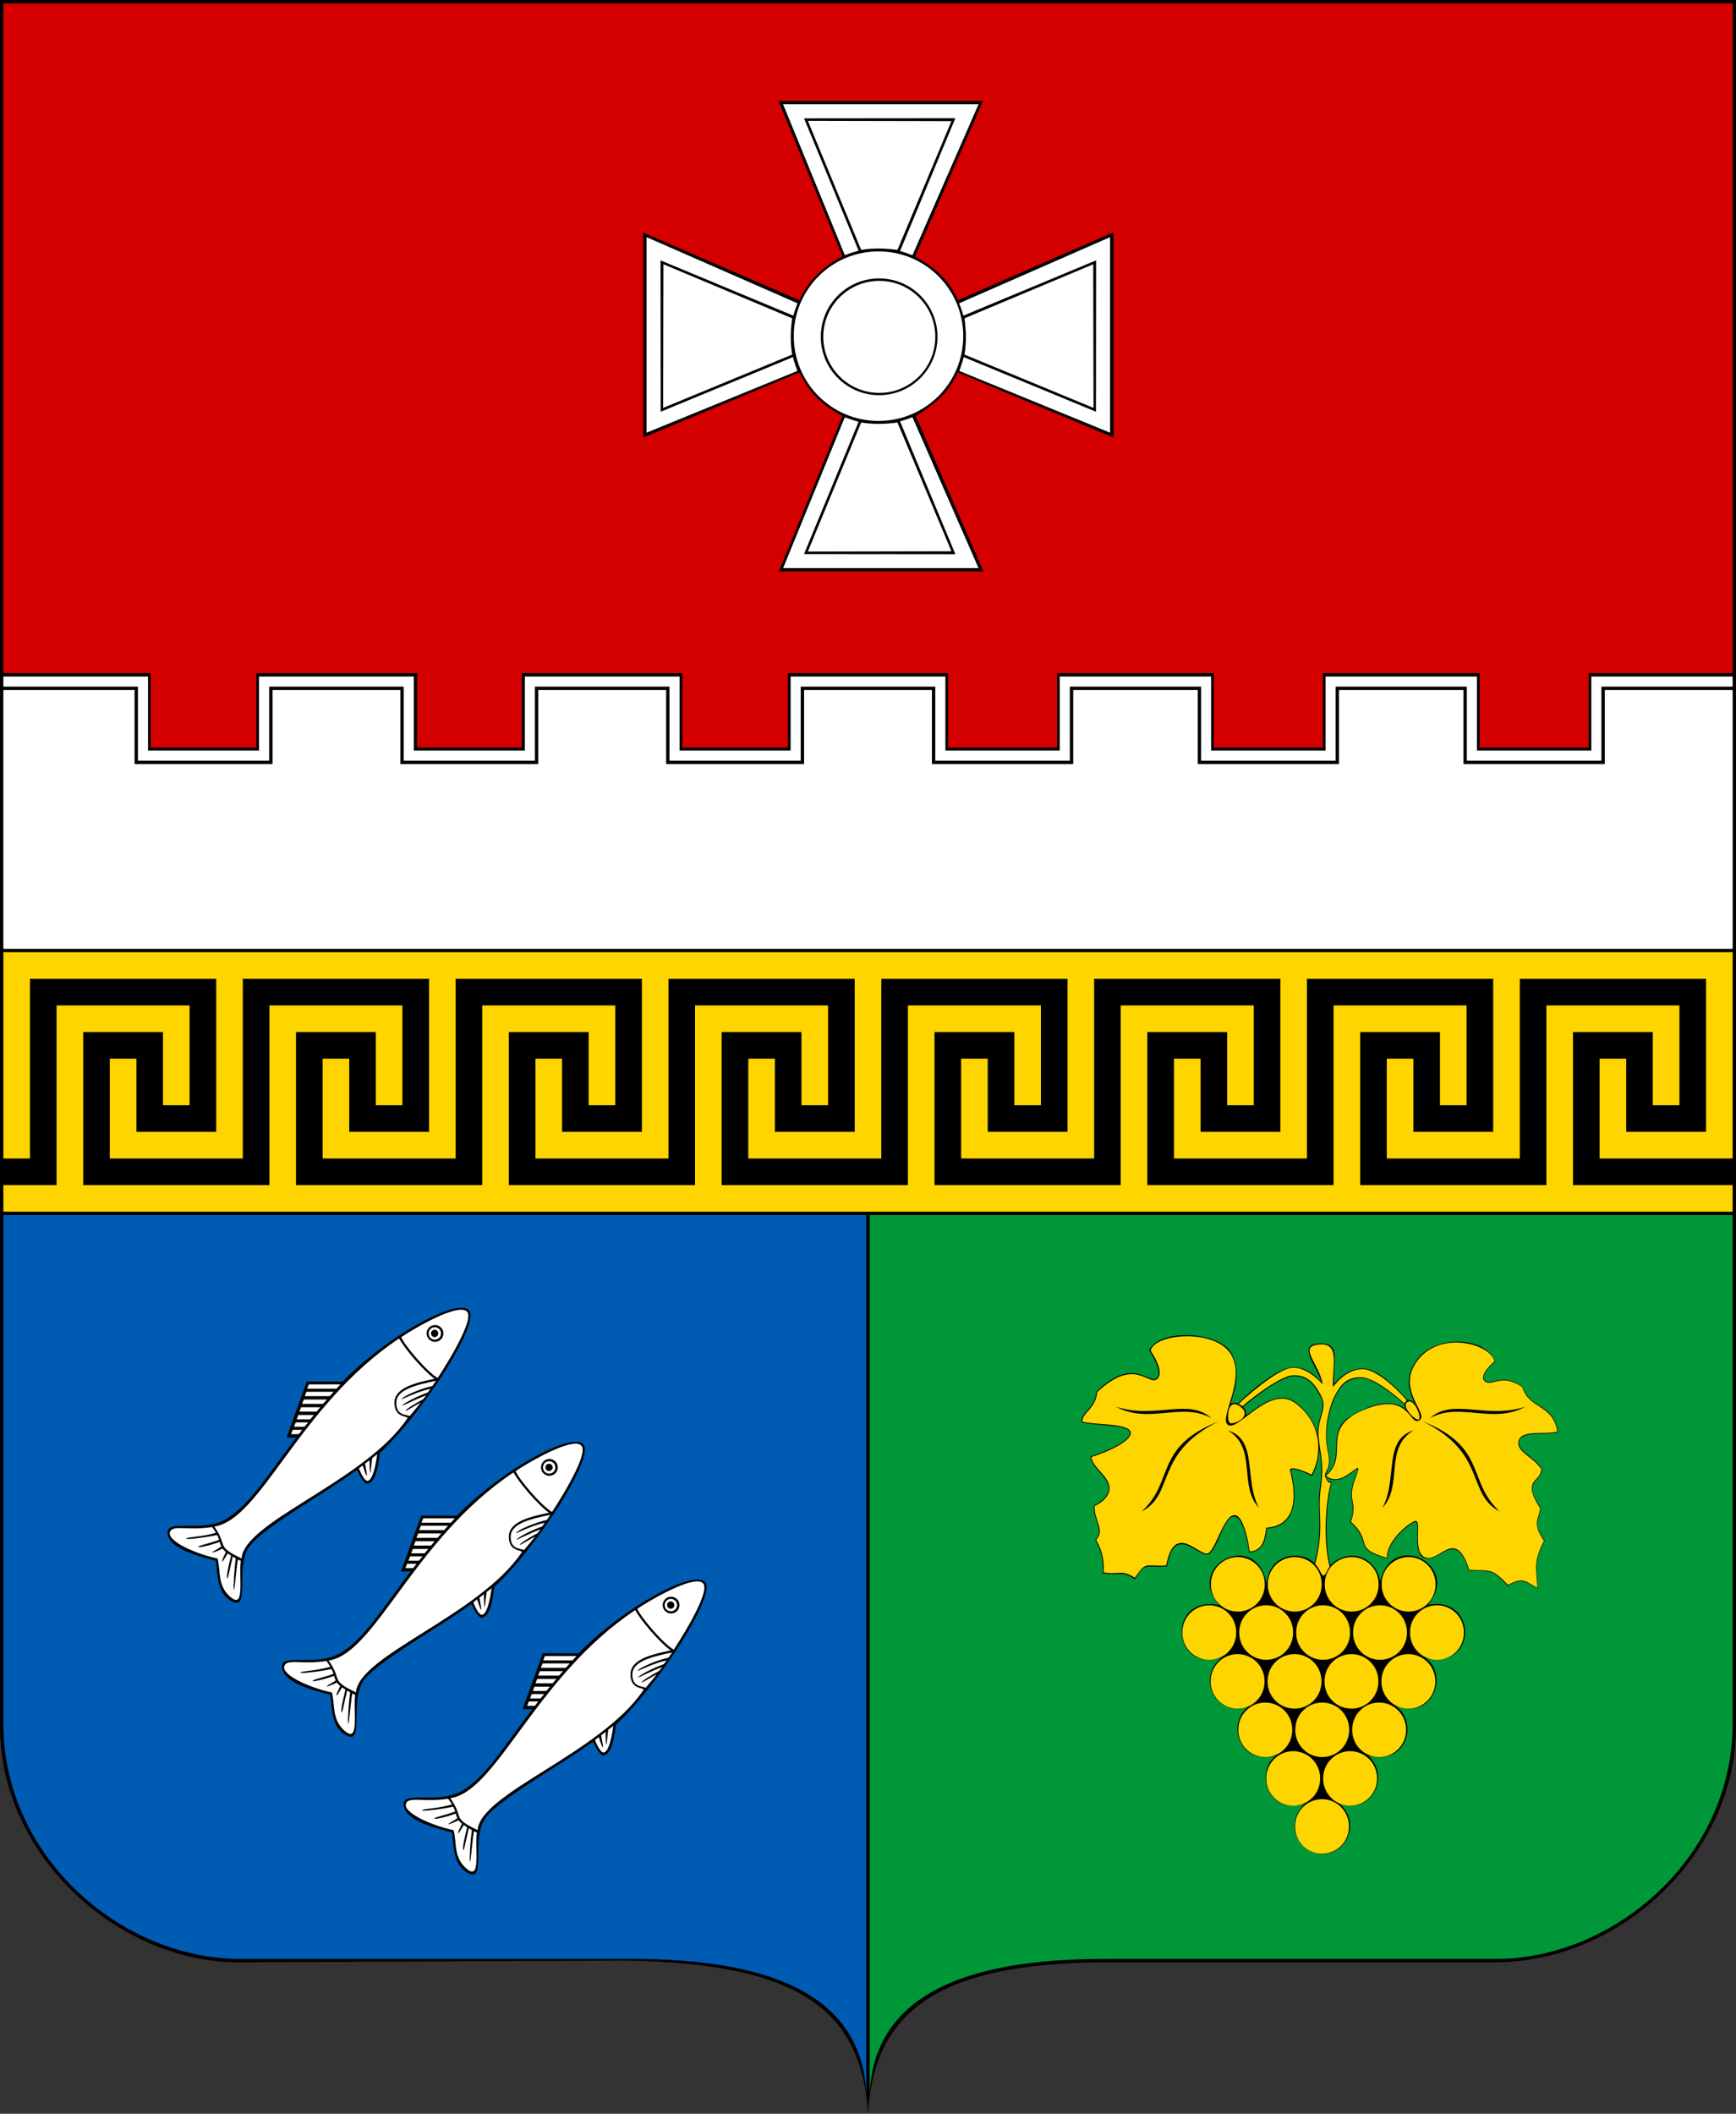 <?xml version="1.0" encoding="UTF-8" standalone="no"?>
<!-- Created with Inkscape (http://www.inkscape.org/) -->

<svg
   xmlns:dc="http://purl.org/dc/elements/1.1/"
   xmlns:cc="http://creativecommons.org/ns#"
   xmlns:rdf="http://www.w3.org/1999/02/22-rdf-syntax-ns#"
   xmlns:svg="http://www.w3.org/2000/svg"
   xmlns="http://www.w3.org/2000/svg"
   xmlns:sodipodi="http://sodipodi.sourceforge.net/DTD/sodipodi-0.dtd"
   xmlns:inkscape="http://www.inkscape.org/namespaces/inkscape"
   id="svg2"
   version="1.1"
   inkscape:version="0.48.4 r9939"
   width="516"
   height="628"
   sodipodi:docname="COA Balaklavskyi, Sevastopol, Ukraine.svg">
  <rect width="100%" height="100%" fill="#333333" stroke="none"/>
  <defs
     id="defs6" />
  <sodipodi:namedview
     pagecolor="#ffffff"
     bordercolor="#666666"
     borderopacity="1"
     objecttolerance="10"
     gridtolerance="10"
     guidetolerance="10"
     inkscape:pageopacity="0"
     inkscape:pageshadow="2"
     inkscape:window-width="1615"
     inkscape:window-height="1026"
     id="namedview4"
     showgrid="false"
     inkscape:zoom="7.7155484"
     inkscape:cx="377.44009"
     inkscape:cy="161.30224"
     inkscape:window-x="65"
     inkscape:window-y="24"
     inkscape:window-maximized="1"
     inkscape:current-layer="svg2"
     fit-margin-top="0"
     fit-margin-left="0"
     fit-margin-right="0"
     fit-margin-bottom="0"
     showguides="true"
     inkscape:guide-bbox="true" />
  <g
     id="g3033">
    <path
       sodipodi:nodetypes="ccccccccccc"
       inkscape:connector-curvature="0"
       id="rect3066"
       d="M 2e-8,0 516,0 516,2.0000016e-8 516,513 c 0.132,36.98 -33.641,70.172 -72,70 l -116.5,0 c -46.871,0.45 -67.651,13.303 -69.5,45 -1.906,-31.678 -21.814,-44.63 -71.5,-45.5 L 70,583 C 35.036,582.571 0.056,551.471 0,513 z"
       style="fill:#000000;fill-opacity:1;stroke:none" />
    <g
       transform="translate(1,1)"
       style="fill:#d40000"
       id="g2993">
      <path
         style="fill:#ffffff;fill-opacity:1;stroke:none"
         d="m 0,200 0,3 40,0 0,22 39,0 0,-22 40,0 0,22 39,0 0,-22 40,0 0,22 39,0 0,-22 40,0 0,22 40,0 0,-22 39,0 0,22 40,0 0,-22 39,0 0,22 40,0 0,-22 39,0 0,-3 -42,0 0,22 -34,0 0,-22 -45,0 0,22 -34,0 0,-22 -45,0 0,22 -34,0 0,-22 -46,0 0,22 -33,0 0,-22 -46,0 0,22 -33,0 0,-22 -46,0 0,22 -33,0 0,-22 z"
         id="path3000"
         inkscape:connector-curvature="0"
         sodipodi:nodetypes="ccccccccccccccccccccccccccccccccccccccccccccccccccccc" />
      <path
         style="fill:#d40000;fill-opacity:1;stroke:none"
         d="m 0,0 0,199 43.8,0 0,22.1 31.4,0 0,-22.1 47.8,0 0,22.1 31.1,0 0,-22.1 47.7,0 0,22.1 31.4,0 0,-22.1 47.6,0 0,22.1 32.4,0 0,-22.1 46.6,0 0,22.1 32.4,0 0,-22.1 46.6,0 0,22.1 32.4,0 0,-22.1 42.8,0 0,-199 z M 230.375,29 291.188,29 271,75.25 c 6.677,3.503 10.66,7.885 12.688,12.938 L 330,68 l 0,61 -46.312,-19.344 c -2.327,5.145 -5.679,8.813 -12.5,12.938 L 291.331,168.8 l -60.825,0 18.9,-46.206 c -6.988,-3.749 -10.188,-7.645 -12.812,-12.938 L 190.188,129 l 0,-60.9 46.406,20.087 c 2.282,-5.005 5.783,-9.172 12.812,-13.062 z"
         id="rect2987"
         inkscape:connector-curvature="0"
         sodipodi:nodetypes="cccccccccccccccccccccccccccccccccccccccccccccc" />
      <path
         inkscape:connector-curvature="0"
         style="fill:#ffffff;fill-opacity:1;stroke:none"
         d="m 260.125,73.688 c -13.911,0 -25.188,11.277 -25.188,25.188 0,13.911 11.277,25.188 25.188,25.188 13.911,0 25.188,-11.277 25.188,-25.188 0,-13.911 -11.277,-25.188 -25.188,-25.188 z m 0.188,8.031 c 9.576,0 17.344,7.768 17.344,17.344 0,9.576 -7.768,17.344 -17.344,17.344 -9.576,0 -17.344,-7.768 -17.344,-17.344 0,-9.576 7.768,-17.344 17.344,-17.344 z"
         id="path2993" />
      <path
         sodipodi:type="arc"
         style="fill:#ffffff;fill-opacity:1;stroke:none"
         id="path2997"
         sodipodi:cx="262.14883"
         sodipodi:cy="98.67585"
         sodipodi:rx="18.255032"
         sodipodi:ry="17.268272"
         d="m 280.404,98.676 c 0,9.537 -8.173,17.268 -18.255,17.268 -10.082,0 -18.255,-7.731 -18.255,-17.268 0,-9.537 8.173,-17.268 18.255,-17.268 10.082,0 18.255,7.731 18.255,17.268 z"
         transform="matrix(0.912,0,0,0.964,21.274,3.967)" />
      <path
         inkscape:connector-curvature="0"
         id="path2987"
         style="fill:#ffffff;stroke:none"
         d="m 254.967,73.242 c 3.772,-0.62 7.322,-0.46 10.786,0 l 16.048,-38.26 -42.679,-0.087 z m -4.865,1.546 c 1.31,-0.454 2.591,-0.915 4.111,-1.316 L 237.985,34.167 282.964,34.125 266.528,73.596 c 1.274,0.312 2.404,0.76 3.68,1.233 l 19.653,-44.856 -58.095,0 z" />
      <path
         d="m 254.967,124.531 c 3.772,0.62 7.322,0.46 10.786,0 l 16.048,38.26 -42.679,0.087 z m -4.865,-1.546 c 1.31,0.454 2.591,0.915 4.111,1.316 l -16.229,39.306 44.979,0.041 -16.436,-39.47 c 1.274,-0.312 2.404,-0.76 3.68,-1.233 L 289.86,167.8 l -58.095,0 z"
         style="fill:#ffffff;stroke:none"
         id="path2990"
         inkscape:connector-curvature="0" />
      <path
         d="m 234.453,104.347 c -0.62,-3.772 -0.46,-7.322 0,-10.786 l -38.26,-16.048 -0.087,42.679 z m 1.546,4.865 c -0.454,-1.31 -0.915,-2.591 -1.316,-4.111 l -39.306,16.229 -0.041,-44.979 39.47,16.436 c 0.312,-1.274 0.76,-2.404 1.233,-3.68 L 191.184,69.454 l 0,58.095 z"
         style="fill:#ffffff;stroke:none"
         id="path2992"
         inkscape:connector-curvature="0" />
      <path
         inkscape:connector-curvature="0"
         id="path2994"
         style="fill:#ffffff;stroke:none"
         d="m 285.687,104.347 c 0.62,-3.772 0.46,-7.322 0,-10.786 l 38.26,-16.048 0.087,42.679 z m -1.546,4.865 c 0.454,-1.31 0.915,-2.591 1.316,-4.111 l 39.306,16.229 0.041,-44.979 -39.47,16.436 C 285.021,91.512 284.573,90.382 284.1,89.107 l 44.856,-19.653 0,58.095 z" />
      <path
         style="fill:#ffffff;fill-opacity:1;stroke:none"
         d="m 0,204 39,0 0,22 41,0 0,-22 38,0 0,22 41,0 0,-22 38,0 0,22 41,0 0,-22 38,0 0,22 42,0 0,-22 37,0 0,22 42,0 0,-22 37,0 0,22 42,0 0,-22 38,0 0,76.9 -514,0 z"
         id="rect2990"
         inkscape:connector-curvature="0"
         sodipodi:nodetypes="ccccccccccccccccccccccccccccc" />
    </g>
    <path
       inkscape:connector-curvature="0"
       d="m 1,360 0,-7.908 15.815,0 0,-53.377 39.538,0 0,29.654 -7.908,0 0,-21.746 -23.723,0 0,45.469 55.354,0 0,-53.377 39.538,0 0,29.654 -7.908,0 0,-21.746 -23.723,0 0,45.469 55.354,0 0,-53.377 39.538,0 0,29.654 -7.908,0 0,-21.746 -23.723,0 0,45.469 55.354,0 0,-53.377 39.538,0 0,29.654 -7.908,0 0,-21.746 -23.723,0 0,45.469 55.354,0 0,-53.377 39.538,0 0,29.654 -7.908,0 0,-21.746 -23.723,0 0,45.469 55.354,0 0,-53.377 39.538,0 0,29.654 -7.908,0 0,-21.746 -23.723,0 0,45.469 55.354,0 0,-53.377 39.538,0 0,29.654 -7.908,0 0,-21.746 -23.723,0 0,45.469 55.354,0 0,-53.377 39.538,0 0,29.654 -7.908,0 0,-21.746 -23.723,0 0,45.469 47.446,0 0,7.908 z m 514,-77.1 0,61.285 -39.538,0 0,-29.654 7.908,0 0,21.746 23.723,0 0,-45.469 -55.354,0 0,53.377 -39.538,0 0,-29.654 7.908,0 0,21.746 23.723,0 0,-45.469 -55.354,0 0,53.377 -39.538,0 0,-29.654 7.908,0 0,21.746 23.723,0 0,-45.469 -55.354,0 0,53.377 -39.538,0 0,-29.654 7.908,0 0,21.746 23.723,0 0,-45.469 -55.354,0 0,53.377 -39.538,0 0,-29.654 7.908,0 0,21.746 23.723,0 0,-45.469 -55.354,0 0,53.377 -39.538,0 0,-29.654 7.908,0 0,21.746 23.723,0 0,-45.469 -55.354,0 0,53.377 -39.538,0 0,-29.654 7.908,0 0,21.746 23.723,0 0,-45.469 -55.354,0 0,53.377 -39.538,0 0,-29.654 7.908,0 0,21.746 23.723,0 0,-45.469 -55.354,0 0,53.377 -7.908,0 0,-61.285 z"
       style="fill:#ffd500;fill-opacity:1;stroke:none"
       id="path3006" />
    <path
       id="rect3038"
       d="M 1 361 L 1 512 C 0.928 551.499 35.756 581.762 71 582 L 187.5 582 C 230.639 581.9 256.173 593.648 257.5 622 L 257.5 361 L 1 361 z M 136.938 388.562 C 137.925 388.534 138.691 388.717 139.219 389.125 C 143.443 392.392 125.224 420.341 112.906 431.719 C 112.041 439.276 110.547 440.736 108.938 440.844 C 107.027 439.363 106.997 438.113 106.031 436.75 C 98.543 442.49 78.701 453.44 74.25 459.281 C 69.799 465.122 74.268 478.06 69.406 476 C 64.544 473.94 64.711 468.191 64.188 463.719 C 58.184 462.134 50.297 460.035 49.812 455.562 C 49.328 451.09 60.025 455.56 67.281 451.281 C 74.537 447.003 81.01 436.058 88.062 427.125 L 85.156 427.125 L 91.188 410.469 L 101.781 410.5 C 112.984 399.034 130.025 388.763 136.938 388.562 z M 170.938 428.375 C 171.925 428.346 172.691 428.529 173.219 428.938 C 177.443 432.205 159.224 460.154 146.906 471.531 C 146.042 479.088 144.547 480.549 142.938 480.656 C 141.027 479.176 140.997 477.925 140.031 476.562 C 132.543 482.302 112.701 493.221 108.25 499.062 C 103.799 504.904 108.268 517.841 103.406 515.781 C 98.544 513.722 98.711 508.004 98.188 503.531 C 92.184 501.946 84.297 499.848 83.812 495.375 C 83.328 490.902 94.025 495.372 101.281 491.094 C 108.537 486.815 115.01 475.839 122.062 466.906 L 119.156 466.906 L 125.188 450.281 L 135.781 450.312 C 146.984 438.847 164.025 428.576 170.938 428.375 z M 207.094 469.281 C 208.081 469.253 208.878 469.435 209.406 469.844 C 213.63 473.111 195.38 501.06 183.062 512.438 C 182.198 519.995 180.735 521.455 179.125 521.562 C 177.215 520.082 177.153 518.831 176.188 517.469 C 168.699 523.208 148.858 534.128 144.406 539.969 C 139.955 545.81 144.456 558.747 139.594 556.688 C 134.732 554.628 134.898 548.91 134.375 544.438 C 128.371 542.852 120.453 540.754 119.969 536.281 C 119.485 531.809 130.213 536.278 137.469 532 C 144.725 527.722 151.198 516.745 158.25 507.812 L 155.312 507.812 L 161.344 491.188 L 171.938 491.219 C 183.14 479.753 200.182 469.482 207.094 469.281 z "
       style="fill:#005bb2;fill-opacity:1;stroke:none" />
    <g
       transform="translate(0.3,0.5)"
       id="g3022">
      <path
         id="path3015"
         style="fill:#ffffff;fill-opacity:1;stroke:none"
         d="m 162.938,433.625 c -1.018,0 -1.844,0.825 -1.844,1.844 0,1.018 0.825,1.844 1.844,1.844 1.018,0 1.844,-0.825 1.844,-1.844 0,-1.018 -0.825,-1.844 -1.844,-1.844 z m -0.062,0.75 c 0.6,0 1.094,0.494 1.094,1.094 0,0.6 -0.494,1.094 -1.094,1.094 -0.6,0 -1.062,-0.494 -1.062,-1.094 0,-0.6 0.463,-1.094 1.062,-1.094 z m 8.219,-5.938 c -4.307,-0.306 -14.756,5.85 -18.125,8.125 0.659,1.996 7.341,10.072 10.812,12.156 0,0 11.337,-17.015 8.719,-19.719 -0.327,-0.338 -0.791,-0.519 -1.406,-0.562 z M 163,432.969 c 1.381,0 2.5,1.119 2.5,2.5 0,1.381 -1.119,2.5 -2.5,2.5 -1.381,0 -2.5,-1.119 -2.5,-2.5 0,-1.381 1.119,-2.5 2.5,-2.5 z m -42.287,31.131 2.799,0 -1,1.3 -2.312,0 z m 0.888,-2.2 3.7,0 -1.1,1.3 -3.112,0 z m 0.8,-2.2 4.6,0 -1.1,1.3 -4.012,0 z m 0.8,-2.3 5.7,0 -1.1,1.3 -5.112,0 z m 0.8,-2.3 6.9,0 -1.2,1.3 -6.212,0 z m 0.8,-2.3 8.1,0 -1.2,1.3 -7.412,0 z m 0.7,-2.2 9.4,0 -1.2,1.3 -8.712,0 z m 37.791,-1.058 c -0.45,0.643 -0.624,0.92 -1.064,1.548 -3.971,0.867 -8.882,3.174 -9.172,3.882 -0.11,0.268 4.991,-2.386 8.606,-3.042 l -0.832,1.095 c -3.634,1.287 -7.308,3.355 -7.632,3.89 -0.202,0.334 3.831,-1.839 7.196,-3.052 l -0.95,1.171 c -2.261,1.194 -5.132,2.989 -5.228,3.386 -0.096,0.398 3.073,-1.695 4.543,-2.402 -0.794,1.041 -2.288,2.796 -3.312,4.011 -0.922,-0.498 -4.001,-0.104 -3.958,-3.97 0.043,-3.866 5.616,-5.23 11.803,-6.518 z m -22.912,26.041 1.129,-0.908 c 1.442,4.459 1.563,3.915 0.696,-0.509 l 1.33,-1.033 c 0.121,8.147 0.512,0.946 0.803,-0.624 l 1.485,-1.154 c -0.579,4.343 -1.469,7.355 -2.664,7.876 -1.195,0.522 -2.78,-3.648 -2.78,-3.648 z m -43.647,17.406 c -7.322,1.207 -12.145,-0.923 -12.566,1.742 -0.421,2.665 8.128,6.374 14.198,7.615 0.997,3.86 -0.122,8.281 4.051,11.615 4.173,3.334 2.169,-6.342 2.864,-10.925 -0.426,-0.212 -0.513,-0.208 -0.878,-0.4 -0.541,3.245 -0.94,9.33 -1.187,8.994 -0.247,-0.336 0.167,-6.538 0.563,-9.326 -0.223,-0.122 -0.7,-0.424 -0.9,-0.538 -0.854,3.466 -1.441,7.096 -1.668,6.416 -0.227,-0.68 0.368,-3.467 1.176,-6.706 -0.384,-0.232 -0.718,-0.449 -1.01,-0.655 -0.745,1.151 -1.635,2.858 -1.648,2.323 -0.013,-0.536 0.341,-1.019 1.109,-2.729 -0.449,-0.364 -0.767,-0.698 -1.003,-1.024 -1.605,0.805 -3.129,1.351 -3.015,1.113 0.114,-0.238 1.055,-0.652 2.662,-1.706 -0.208,-0.436 -0.327,-0.884 -0.476,-1.4 -3.216,1.204 -6.873,1.896 -6.359,1.429 0.515,-0.467 3.878,-1.111 6.181,-2.038 -0.141,-0.438 -0.311,-0.855 -0.592,-1.422 -4.254,0.895 -9.69,1.432 -9.23,1.047 0.634,-0.531 4.183,-0.389 8.879,-1.702 -0.294,-0.512 -0.668,-1.082 -1.15,-1.723 z m 0.644,-0.144 c 4.258,5.954 0.208,5.686 8.127,9.488 0.714,-11.014 36.672,-22.849 49.366,-41.749 -0.551,-0.731 -3.881,-0.156 -3.932,-4.503 -0.06,-5.092 8.399,-6.277 12.04,-7.188 -0.714,0.04 -7.438,-6.477 -10.664,-11.928 -29.785,19.88 -40.928,53.799 -54.936,55.88 z"
         inkscape:connector-curvature="0"
         sodipodi:nodetypes="sssssssssssccsssssssccccccccccccccccccccccccccccccccccccccccscccccscccccccsccscsccscccccscccccsccscccccsccc" />
    </g>
    <g
       transform="translate(36.47,41.409)"
       id="g3026">
      <path
         sodipodi:nodetypes="sssssssssssccsssssssccccccccccccccccccccccccccccccccccccccccscccccscccccccsccscsccscccccscccccsccscccccsccc"
         inkscape:connector-curvature="0"
         d="m 162.938,433.625 c -1.018,0 -1.844,0.825 -1.844,1.844 0,1.018 0.825,1.844 1.844,1.844 1.018,0 1.844,-0.825 1.844,-1.844 0,-1.018 -0.825,-1.844 -1.844,-1.844 z m -0.062,0.75 c 0.6,0 1.094,0.494 1.094,1.094 0,0.6 -0.494,1.094 -1.094,1.094 -0.6,0 -1.062,-0.494 -1.062,-1.094 0,-0.6 0.463,-1.094 1.062,-1.094 z m 8.219,-5.938 c -4.307,-0.306 -14.756,5.85 -18.125,8.125 0.659,1.996 7.341,10.072 10.812,12.156 0,0 11.337,-17.015 8.719,-19.719 -0.327,-0.338 -0.791,-0.519 -1.406,-0.562 z M 163,432.969 c 1.381,0 2.5,1.119 2.5,2.5 0,1.381 -1.119,2.5 -2.5,2.5 -1.381,0 -2.5,-1.119 -2.5,-2.5 0,-1.381 1.119,-2.5 2.5,-2.5 z m -42.287,31.131 2.799,0 -1,1.3 -2.312,0 z m 0.888,-2.2 3.7,0 -1.1,1.3 -3.112,0 z m 0.8,-2.2 4.6,0 -1.1,1.3 -4.012,0 z m 0.8,-2.3 5.7,0 -1.1,1.3 -5.112,0 z m 0.8,-2.3 6.9,0 -1.2,1.3 -6.212,0 z m 0.8,-2.3 8.1,0 -1.2,1.3 -7.412,0 z m 0.7,-2.2 9.4,0 -1.2,1.3 -8.712,0 z m 37.791,-1.058 c -0.45,0.643 -0.624,0.92 -1.064,1.548 -3.971,0.867 -8.882,3.174 -9.172,3.882 -0.11,0.268 4.991,-2.386 8.606,-3.042 l -0.832,1.095 c -3.634,1.287 -7.308,3.355 -7.632,3.89 -0.202,0.334 3.831,-1.839 7.196,-3.052 l -0.95,1.171 c -2.261,1.194 -5.132,2.989 -5.228,3.386 -0.096,0.398 3.073,-1.695 4.543,-2.402 -0.794,1.041 -2.288,2.796 -3.312,4.011 -0.922,-0.498 -4.001,-0.104 -3.958,-3.97 0.043,-3.866 5.616,-5.23 11.803,-6.518 z m -22.912,26.041 1.129,-0.908 c 1.442,4.459 1.563,3.915 0.696,-0.509 l 1.33,-1.033 c 0.121,8.147 0.512,0.946 0.803,-0.624 l 1.485,-1.154 c -0.579,4.343 -1.469,7.355 -2.664,7.876 -1.195,0.522 -2.78,-3.648 -2.78,-3.648 z m -43.647,17.406 c -7.322,1.207 -12.145,-0.923 -12.566,1.742 -0.421,2.665 8.128,6.374 14.198,7.615 0.997,3.86 -0.122,8.281 4.051,11.615 4.173,3.334 2.169,-6.342 2.864,-10.925 -0.426,-0.212 -0.513,-0.208 -0.878,-0.4 -0.541,3.245 -0.94,9.33 -1.187,8.994 -0.247,-0.336 0.167,-6.538 0.563,-9.326 -0.223,-0.122 -0.7,-0.424 -0.9,-0.538 -0.854,3.466 -1.441,7.096 -1.668,6.416 -0.227,-0.68 0.368,-3.467 1.176,-6.706 -0.384,-0.232 -0.718,-0.449 -1.01,-0.655 -0.745,1.151 -1.635,2.858 -1.648,2.323 -0.013,-0.536 0.341,-1.019 1.109,-2.729 -0.449,-0.364 -0.767,-0.698 -1.003,-1.024 -1.605,0.805 -3.129,1.351 -3.015,1.113 0.114,-0.238 1.055,-0.652 2.662,-1.706 -0.208,-0.436 -0.327,-0.884 -0.476,-1.4 -3.216,1.204 -6.873,1.896 -6.359,1.429 0.515,-0.467 3.878,-1.111 6.181,-2.038 -0.141,-0.438 -0.311,-0.855 -0.592,-1.422 -4.254,0.895 -9.69,1.432 -9.23,1.047 0.634,-0.531 4.183,-0.389 8.879,-1.702 -0.294,-0.512 -0.668,-1.082 -1.15,-1.723 z m 0.644,-0.144 c 4.258,5.954 0.208,5.686 8.127,9.488 0.714,-11.014 36.672,-22.849 49.366,-41.749 -0.551,-0.731 -3.881,-0.156 -3.932,-4.503 -0.06,-5.092 8.399,-6.277 12.04,-7.188 -0.714,0.04 -7.438,-6.477 -10.664,-11.928 -29.785,19.88 -40.928,53.799 -54.936,55.88 z"
         style="fill:#ffffff;fill-opacity:1;stroke:none"
         id="path3030" />
    </g>
    <g
       id="g3032"
       transform="translate(-33.697,-39.303)">
      <path
         id="path3036"
         style="fill:#ffffff;fill-opacity:1;stroke:none"
         d="m 162.938,433.625 c -1.018,0 -1.844,0.825 -1.844,1.844 0,1.018 0.825,1.844 1.844,1.844 1.018,0 1.844,-0.825 1.844,-1.844 0,-1.018 -0.825,-1.844 -1.844,-1.844 z m -0.062,0.75 c 0.6,0 1.094,0.494 1.094,1.094 0,0.6 -0.494,1.094 -1.094,1.094 -0.6,0 -1.062,-0.494 -1.062,-1.094 0,-0.6 0.463,-1.094 1.062,-1.094 z m 8.219,-5.938 c -4.307,-0.306 -14.756,5.85 -18.125,8.125 0.659,1.996 7.341,10.072 10.812,12.156 0,0 11.337,-17.015 8.719,-19.719 -0.327,-0.338 -0.791,-0.519 -1.406,-0.562 z M 163,432.969 c 1.381,0 2.5,1.119 2.5,2.5 0,1.381 -1.119,2.5 -2.5,2.5 -1.381,0 -2.5,-1.119 -2.5,-2.5 0,-1.381 1.119,-2.5 2.5,-2.5 z m -42.287,31.131 2.799,0 -1,1.3 -2.312,0 z m 0.888,-2.2 3.7,0 -1.1,1.3 -3.112,0 z m 0.8,-2.2 4.6,0 -1.1,1.3 -4.012,0 z m 0.8,-2.3 5.7,0 -1.1,1.3 -5.112,0 z m 0.8,-2.3 6.9,0 -1.2,1.3 -6.212,0 z m 0.8,-2.3 8.1,0 -1.2,1.3 -7.412,0 z m 0.7,-2.2 9.4,0 -1.2,1.3 -8.712,0 z m 37.791,-1.058 c -0.45,0.643 -0.624,0.92 -1.064,1.548 -3.971,0.867 -8.882,3.174 -9.172,3.882 -0.11,0.268 4.991,-2.386 8.606,-3.042 l -0.832,1.095 c -3.634,1.287 -7.308,3.355 -7.632,3.89 -0.202,0.334 3.831,-1.839 7.196,-3.052 l -0.95,1.171 c -2.261,1.194 -5.132,2.989 -5.228,3.386 -0.096,0.398 3.073,-1.695 4.543,-2.402 -0.794,1.041 -2.288,2.796 -3.312,4.011 -0.922,-0.498 -4.001,-0.104 -3.958,-3.97 0.043,-3.866 5.616,-5.23 11.803,-6.518 z m -22.912,26.041 1.129,-0.908 c 1.442,4.459 1.563,3.915 0.696,-0.509 l 1.33,-1.033 c 0.121,8.147 0.512,0.946 0.803,-0.624 l 1.485,-1.154 c -0.579,4.343 -1.469,7.355 -2.664,7.876 -1.195,0.522 -2.78,-3.648 -2.78,-3.648 z m -43.647,17.406 c -7.322,1.207 -12.145,-0.923 -12.566,1.742 -0.421,2.665 8.128,6.374 14.198,7.615 0.997,3.86 -0.122,8.281 4.051,11.615 4.173,3.334 2.169,-6.342 2.864,-10.925 -0.426,-0.212 -0.513,-0.208 -0.878,-0.4 -0.541,3.245 -0.94,9.33 -1.187,8.994 -0.247,-0.336 0.167,-6.538 0.563,-9.326 -0.223,-0.122 -0.7,-0.424 -0.9,-0.538 -0.854,3.466 -1.441,7.096 -1.668,6.416 -0.227,-0.68 0.368,-3.467 1.176,-6.706 -0.384,-0.232 -0.718,-0.449 -1.01,-0.655 -0.745,1.151 -1.635,2.858 -1.648,2.323 -0.013,-0.536 0.341,-1.019 1.109,-2.729 -0.449,-0.364 -0.767,-0.698 -1.003,-1.024 -1.605,0.805 -3.129,1.351 -3.015,1.113 0.114,-0.238 1.055,-0.652 2.662,-1.706 -0.208,-0.436 -0.327,-0.884 -0.476,-1.4 -3.216,1.204 -6.873,1.896 -6.359,1.429 0.515,-0.467 3.878,-1.111 6.181,-2.038 -0.141,-0.438 -0.311,-0.855 -0.592,-1.422 -4.254,0.895 -9.69,1.432 -9.23,1.047 0.634,-0.531 4.183,-0.389 8.879,-1.702 -0.294,-0.512 -0.668,-1.082 -1.15,-1.723 z m 0.644,-0.144 c 4.258,5.954 0.208,5.686 8.127,9.488 0.714,-11.014 36.672,-22.849 49.366,-41.749 -0.551,-0.731 -3.881,-0.156 -3.932,-4.503 -0.06,-5.092 8.399,-6.277 12.04,-7.188 -0.714,0.04 -7.438,-6.477 -10.664,-11.928 -29.785,19.88 -40.928,53.799 -54.936,55.88 z"
         inkscape:connector-curvature="0"
         sodipodi:nodetypes="sssssssssssccsssssssccccccccccccccccccccccccccccccccccccccccscccccscccccccsccscsccscccccscccccsccscccccsccc" />
    </g>
    <path
       id="path3064"
       d="M 258.5 361 L 258.5 622 C 259.827 593.648 285.361 581.9 328.5 582 L 445 582 C 480.244 581.762 515.072 551.499 515 512 L 515 361 L 258.5 361 z M 351.344 396.688 C 357.056 396.423 363.468 398.193 365.656 401.5 C 369.546 407.379 366.336 414.762 365.781 417.125 C 366.557 416.642 367.27 416.726 367.969 416.938 C 372.051 412.825 380.219 406.301 384.156 406.188 C 388.094 406.074 390.733 408.458 392.656 410.469 C 391.872 406.467 385.246 399.538 391.938 399.156 C 398.629 398.774 396.294 403.813 396.5 411.156 C 398.453 409.014 401.234 406.351 405.562 406.625 C 409.891 406.899 415.427 412.725 418.344 415.875 C 419.347 416.009 419.795 416.283 420.375 416.75 C 419.85 415.058 416.238 409.61 421.844 403.156 C 427.449 396.703 441.574 397.112 444.438 404.5 C 444.438 404.5 439.512 408.657 441.438 410.219 C 443.363 411.781 446.726 407.607 452.562 412.062 C 454.956 418.987 461.432 416.419 463.125 425.438 C 460.835 426.551 452.648 424.901 451.594 427.969 C 450.54 431.036 456.095 432.653 458.344 436.469 C 457.904 440.863 452.333 439.619 457.938 447.938 C 457.604 451.979 455.274 452.467 459.156 457.688 C 456.374 463.232 456.553 463.951 457.094 471.969 C 453.579 470.078 452.427 468.537 448.188 471.188 C 444.327 467.337 444.56 466.55 436.594 466.594 C 432.716 453.887 427.775 464.614 423.469 462.906 C 419.162 461.198 422.92 450.975 420.25 452.312 C 417.58 453.65 412.431 458.337 412.344 463.062 C 401.67 460.121 408.183 458.436 401.312 452.188 C 403.602 446.433 399.91 445.797 402.812 438.812 C 405.715 431.828 399.384 443.019 394.062 438.688 C 394.411 439.361 394.751 440.548 395.812 440.281 C 393.442 450.125 394.278 461.753 395.438 465.031 C 400.835 459.751 408.702 462.205 410.281 469.812 C 413.678 454.452 434.448 464.863 424.438 476.781 C 439.143 473.962 439.415 496.317 423.719 492.562 C 430.388 497.328 426.459 510.976 414.938 506.875 C 421.672 511.977 418.104 524.568 406.688 521.625 C 413.326 527.671 407.931 539.105 398.312 535.969 C 404.593 541.874 400.052 550.739 393.219 550.812 C 386.385 550.886 381.234 542.304 387.812 535.906 C 376.776 539.25 372.939 526.576 379.219 521.594 C 368.567 524.585 364.45 512.414 370.938 507.125 C 361.054 510.292 355.562 498.186 363.219 492.406 C 348.103 497.41 346.673 473.748 362.406 476.875 C 351.985 465.103 373.369 454.062 376.469 470.469 C 377.428 460.505 388 460.987 390.656 464.5 C 393.378 455.451 391.473 447.129 392.25 442.656 C 393.027 438.184 392.825 433.984 392.125 430.688 C 391.892 433.688 391.248 436.215 390 438.5 C 390 438.5 383.116 435.048 383.75 437.25 C 384.383 439.452 387.881 453.425 376.562 454.125 C 376.194 457.521 375.56 460.884 371.312 461.25 C 371.312 461.25 369.949 450.808 366.938 450.562 C 363.926 450.317 362.286 459.205 359.562 461.531 C 356.839 463.858 349.294 451.696 346.844 465.406 C 339.846 465.752 340.611 464.092 337.344 469.188 C 333.37 466.404 332.015 468.338 327.75 467.344 C 328.094 463.011 327.237 460.87 325.562 457.438 C 328.421 454.66 324.844 451.715 325.125 447.281 C 325.125 447.281 329.655 445.324 329.531 442.062 C 329.407 438.801 324.519 436.253 324.125 432.75 C 328.849 431.141 336.225 428.048 335.812 425.594 C 335.4 423.139 325.502 423.707 321.5 422.531 C 321.038 419.665 325.512 418.446 325.875 413.531 C 336.779 402.759 341.388 411.266 343.719 409.5 C 346.049 407.734 341.594 401.219 341.594 401.219 C 342.87 398.347 346.901 396.893 351.344 396.688 z M 384.406 408.875 C 379.648 409.352 371.35 416.651 369.469 417.938 C 370.084 418.782 370.646 419.633 370.344 420.531 C 373.17 418.698 379.866 412.463 385.312 416.781 C 390.759 421.1 391.625 426.375 391.625 426.375 C 391.212 422.477 394.25 417.988 392.688 415.281 C 391.125 412.574 389.836 409.397 385.312 408.875 C 385.03 408.842 384.723 408.843 384.406 408.875 z M 404.812 409.438 C 401.635 409.488 399.31 410.275 397.125 414.469 C 394.94 418.662 393.517 425.994 394.812 431.062 C 396.108 436.131 393.934 437.304 394.031 438.188 C 400.201 433.719 393.799 425.515 401.25 420.906 C 408.701 416.298 414.494 415.755 417.969 418.844 C 417.152 417.764 417.438 417.219 417.438 417.219 C 414.983 414.95 407.99 409.387 404.812 409.438 z "
       style="fill:#009739;fill-opacity:1;stroke:none" />
    <path
       inkscape:connector-curvature="0"
       id="path3042"
       d="m 352.688,397 c -5.239,0.03 -10.037,1.671 -10.688,4.281 0,0 4.421,6.262 1.938,8.438 -2.483,2.176 -6.607,-6.757 -17.812,3.906 -0.475,4.99 -4.39,5.923 -4.406,8.719 3.215,1.029 13.241,0.435 14.281,2.938 1.04,2.503 -6.101,5.857 -11.625,7.625 0.5,3.25 5.392,5.749 5.406,9.219 0.014,3.469 -4.438,5.312 -4.438,5.312 -0.141,4.381 3.237,7.18 0.469,10.062 2.102,3.685 2.428,6.76 2.188,9.625 4.287,0.849 5.271,-0.956 9.312,1.625 3.463,-4.957 2.746,-3.349 9.312,-3.625 2.519,-13.656 10.304,-1.955 12.656,-3.75 2.352,-1.795 4.613,-11.399 7.719,-11.219 3.105,0.18 4.469,10.812 4.469,10.812 4.081,-0.308 4.455,-3.99 4.906,-7.094 11.402,-0.707 7.691,-14.468 7.094,-16.812 -0.597,-2.345 6.406,1.062 6.406,1.062 3.315,-6.32 2.952,-15.275 -4.719,-21.156 -7.671,-5.881 -17.044,8.321 -20.094,6.406 -3.049,-1.915 5.445,-13.254 0.844,-20.969 -2.301,-3.857 -7.98,-5.436 -13.219,-5.406 z m -21,20.938 c 11.762,3.817 21.595,-2.74 28.375,3.406 -8.826,-4.946 -18.45,1.949 -28.375,-3.406 z m 30.5,4.375 c -19.2,9.507 -12.867,21.652 -22.844,26.75 9.884,-8.99 3.588,-19.07 22.844,-26.75 z m 2.75,2.656 c 9.131,2.736 4.677,14.577 9.281,23.031 -6.256,-6.653 -0.378,-17.79 -9.281,-23.031 z"
       style="fill:#ffd500;stroke:none" />
    <path
       sodipodi:nodetypes="zzz"
       inkscape:connector-curvature="0"
       id="path3044"
       d="m 365.508,422.737 c -0.945,-0.754 -0.807,-7.829 3.152,-4.825 3.959,3.004 -2.207,5.579 -3.152,4.825 z"
       style="fill:#ffd500;stroke:none" />
    <path
       sodipodi:nodetypes="czzzzczcczzzzcczczczcc"
       inkscape:connector-curvature="0"
       id="path3046"
       d="m 369.291,417.773 c 0,0 10.67,-9.112 15.226,-9.187 4.557,-0.074 6.6,3.011 8.353,6.497 1.753,3.485 -1.391,6.465 -0.958,11.541 0.433,5.076 1.772,8.117 0.689,15.412 -1.083,7.295 1.161,11.7 -1.68,22.66 1.411,1.414 1.779,3.408 2.468,3.386 0.689,-0.023 0.946,-1.504 1.839,-2.604 -2.131,-8.06 -1.051,-20.181 0.397,-24.978 0,0 -0.748,0.566 -1.625,-1.5 -0.877,-2.066 2.048,-1.889 0.648,-7.935 -1.4,-6.047 0.44,-13.226 2.102,-16.407 1.663,-3.181 3.528,-5.639 8.037,-5.445 4.508,0.194 12.639,7.749 12.639,7.749 l 0.692,-0.938 c 0,0 -7.579,-8.948 -12.881,-9.214 -5.302,-0.266 -9.053,5.318 -9.053,5.318 -0.177,-6.718 2.201,-13.31 -4.184,-12.672 -6.385,0.638 0.25,5.682 1.134,11.869 0,0 -4.341,-5.322 -9.133,-4.95 -4.791,0.373 -15.832,10.701 -15.832,10.701 z"
       style="fill:#ffd500;stroke:none" />
    <path
       inkscape:connector-curvature="0"
       id="path3048"
       d="m 433.156,398.875 c -4.197,-0.071 -8.679,1.322 -11.688,5.156 -6.877,8.765 3.487,16.023 0.438,17.938 -3.049,1.915 -2.712,-8.79 -16.406,-3.156 -13.694,5.634 -4.011,13.582 -11.344,19.625 5.181,4.451 11.786,-7.312 8.844,0.406 -2.942,7.718 0.812,6.682 -1.438,13.281 6.869,6.255 0.216,7.611 10.656,10.719 -0.117,-4.376 5.043,-9.349 8.031,-10.812 2.989,-1.463 -0.875,8.862 3.344,10.656 4.219,1.795 9.031,-9.237 13.125,3.719 6.567,0.276 6.785,-0.457 11.531,4.5 4.45,-2.581 5.365,-0.932 8.719,0.844 -0.415,-6.599 -1.067,-8.04 1.969,-14 -3.76,-5.274 -1.424,-6.388 -1.156,-9.719 0,0 -2.716,-3.737 -2.469,-6.156 0.248,-2.419 2.402,-2.417 2.844,-5.375 -2.549,-3.839 -7.732,-5.212 -6.75,-8.531 0.982,-3.32 8.285,-1.627 11.5,-2.656 -1.446,-8.339 -8.387,-6.506 -10.438,-13.188 -6.13,-4.333 -9.11,0.018 -11.156,-1.75 -2.046,-1.768 2.906,-5.938 2.906,-5.938 -0.732,-2.937 -5.667,-5.471 -11.062,-5.562 z m 20.281,19.062 c -9.925,5.355 -19.58,-1.54 -28.406,3.406 6.78,-6.146 16.644,0.411 28.406,-3.406 z m -30.5,4.375 c 19.256,7.68 12.96,17.76 22.844,26.75 -9.977,-5.098 -3.644,-17.243 -22.844,-26.75 z m -2.75,2.656 c -8.903,5.241 -3.025,16.378 -9.281,23.031 4.604,-8.455 0.15,-20.295 9.281,-23.031 z"
       style="fill:#ffd500;stroke:none" />
    <path
       style="fill:#ffd500;stroke:none"
       d="m 421.757,421.706 c 0.863,-0.671 -1.42,-6.426 -3.44,-5.155 -2.02,1.271 2.578,5.826 3.44,5.155 z"
       id="path3050"
       inkscape:connector-curvature="0"
       sodipodi:nodetypes="zzz" />
    <path
       transform="matrix(1.028,0,0,1.017,-8.591,-6.162)"
       d="m 365.783,482.981 a 7.781,7.869 0 1 1 -15.561,0 7.781,7.869 0 1 1 15.561,0 z"
       sodipodi:ry="7.8691425"
       sodipodi:rx="7.780725"
       sodipodi:cy="482.98056"
       sodipodi:cx="358.00177"
       id="path3018"
       style="fill:#ffd500;fill-opacity:1;stroke:none"
       sodipodi:type="arc" />
    <path
       sodipodi:type="arc"
       style="fill:#ffd500;fill-opacity:1;stroke:none"
       id="path3020"
       sodipodi:cx="358.00177"
       sodipodi:cy="482.98056"
       sodipodi:rx="7.780725"
       sodipodi:ry="7.8691425"
       d="m 365.783,482.981 a 7.781,7.869 0 1 1 -15.561,0 7.781,7.869 0 1 1 15.561,0 z"
       transform="matrix(1.028,0,0,1.017,59.088,-6.162)" />
    <path
       transform="matrix(1.028,0,0,1.017,42.168,-6.162)"
       d="m 365.783,482.981 a 7.781,7.869 0 1 1 -15.561,0 7.781,7.869 0 1 1 15.561,0 z"
       sodipodi:ry="7.8691425"
       sodipodi:rx="7.780725"
       sodipodi:cy="482.98056"
       sodipodi:cx="358.00177"
       id="path3022"
       style="fill:#ffd500;fill-opacity:1;stroke:none"
       sodipodi:type="arc" />
    <path
       sodipodi:type="arc"
       style="fill:#ffd500;fill-opacity:1;stroke:none"
       id="path3024"
       sodipodi:cx="358.00177"
       sodipodi:cy="482.98056"
       sodipodi:rx="7.780725"
       sodipodi:ry="7.8691425"
       d="m 365.783,482.981 a 7.781,7.869 0 1 1 -15.561,0 7.781,7.869 0 1 1 15.561,0 z"
       transform="matrix(1.028,0,0,1.017,25.249,-6.162)" />
    <path
       transform="matrix(1.028,0,0,1.017,8.329,-6.162)"
       d="m 365.783,482.981 a 7.781,7.869 0 1 1 -15.561,0 7.781,7.869 0 1 1 15.561,0 z"
       sodipodi:ry="7.8691425"
       sodipodi:rx="7.780725"
       sodipodi:cy="482.98056"
       sodipodi:cx="358.00177"
       id="path3026"
       style="fill:#ffd500;fill-opacity:1;stroke:none"
       sodipodi:type="arc" />
    <path
       sodipodi:type="arc"
       style="fill:#ffd500;fill-opacity:1;stroke:none"
       id="path3029"
       sodipodi:cx="358.00177"
       sodipodi:cy="482.98056"
       sodipodi:rx="7.780725"
       sodipodi:ry="7.8691425"
       d="m 365.783,482.981 a 7.781,7.869 0 1 1 -15.561,0 7.781,7.869 0 1 1 15.561,0 z"
       transform="matrix(1.028,0,0,1.017,-0.101,-20.484)" />
    <path
       sodipodi:type="arc"
       style="fill:#ffd500;fill-opacity:1;stroke:none"
       id="path3033"
       sodipodi:cx="358.00177"
       sodipodi:cy="482.98056"
       sodipodi:rx="7.780725"
       sodipodi:ry="7.8691425"
       d="m 365.783,482.981 a 7.781,7.869 0 1 1 -15.561,0 7.781,7.869 0 1 1 15.561,0 z"
       transform="matrix(1.028,0,0,1.017,50.658,-20.484)" />
    <path
       transform="matrix(1.028,0,0,1.017,33.738,-20.484)"
       d="m 365.783,482.981 a 7.781,7.869 0 1 1 -15.561,0 7.781,7.869 0 1 1 15.561,0 z"
       sodipodi:ry="7.8691425"
       sodipodi:rx="7.780725"
       sodipodi:cy="482.98056"
       sodipodi:cx="358.00177"
       id="path3035"
       style="fill:#ffd500;fill-opacity:1;stroke:none"
       sodipodi:type="arc" />
    <path
       sodipodi:type="arc"
       style="fill:#ffd500;fill-opacity:1;stroke:none"
       id="path3037"
       sodipodi:cx="358.00177"
       sodipodi:cy="482.98056"
       sodipodi:rx="7.780725"
       sodipodi:ry="7.8691425"
       d="m 365.783,482.981 a 7.781,7.869 0 1 1 -15.561,0 7.781,7.869 0 1 1 15.561,0 z"
       transform="matrix(1.028,0,0,1.017,16.818,-20.484)" />
    <path
       transform="matrix(1.028,0,0,1.017,-0.166,8.354)"
       d="m 365.783,482.981 a 7.781,7.869 0 1 1 -15.561,0 7.781,7.869 0 1 1 15.561,0 z"
       sodipodi:ry="7.8691425"
       sodipodi:rx="7.780725"
       sodipodi:cy="482.98056"
       sodipodi:cx="358.00177"
       id="path3039"
       style="fill:#ffd500;fill-opacity:1;stroke:none"
       sodipodi:type="arc" />
    <path
       transform="matrix(1.028,0,0,1.017,50.593,8.354)"
       d="m 365.783,482.981 a 7.781,7.869 0 1 1 -15.561,0 7.781,7.869 0 1 1 15.561,0 z"
       sodipodi:ry="7.8691425"
       sodipodi:rx="7.780725"
       sodipodi:cy="482.98056"
       sodipodi:cx="358.00177"
       id="path3041"
       style="fill:#ffd500;fill-opacity:1;stroke:none"
       sodipodi:type="arc" />
    <path
       sodipodi:type="arc"
       style="fill:#ffd500;fill-opacity:1;stroke:none"
       id="path3043"
       sodipodi:cx="358.00177"
       sodipodi:cy="482.98056"
       sodipodi:rx="7.780725"
       sodipodi:ry="7.8691425"
       d="m 365.783,482.981 a 7.781,7.869 0 1 1 -15.561,0 7.781,7.869 0 1 1 15.561,0 z"
       transform="matrix(1.028,0,0,1.017,33.673,8.354)" />
    <path
       transform="matrix(1.028,0,0,1.017,16.754,8.354)"
       d="m 365.783,482.981 a 7.781,7.869 0 1 1 -15.561,0 7.781,7.869 0 1 1 15.561,0 z"
       sodipodi:ry="7.8691425"
       sodipodi:rx="7.780725"
       sodipodi:cy="482.98056"
       sodipodi:cx="358.00177"
       id="path3045"
       style="fill:#ffd500;fill-opacity:1;stroke:none"
       sodipodi:type="arc" />
    <path
       sodipodi:type="arc"
       style="fill:#ffd500;fill-opacity:1;stroke:none"
       id="path3047"
       sodipodi:cx="358.00177"
       sodipodi:cy="482.98056"
       sodipodi:rx="7.780725"
       sodipodi:ry="7.8691425"
       d="m 365.783,482.981 a 7.781,7.869 0 1 1 -15.561,0 7.781,7.869 0 1 1 15.561,0 z"
       transform="matrix(1.028,0,0,1.017,8.064,22.74)" />
    <path
       transform="matrix(1.028,0,0,1.017,41.903,22.74)"
       d="m 365.783,482.981 a 7.781,7.869 0 1 1 -15.561,0 7.781,7.869 0 1 1 15.561,0 z"
       sodipodi:ry="7.8691425"
       sodipodi:rx="7.780725"
       sodipodi:cy="482.98056"
       sodipodi:cx="358.00177"
       id="path3051"
       style="fill:#ffd500;fill-opacity:1;stroke:none"
       sodipodi:type="arc" />
    <path
       sodipodi:type="arc"
       style="fill:#ffd500;fill-opacity:1;stroke:none"
       id="path3053"
       sodipodi:cx="358.00177"
       sodipodi:cy="482.98056"
       sodipodi:rx="7.780725"
       sodipodi:ry="7.8691425"
       d="m 365.783,482.981 a 7.781,7.869 0 1 1 -15.561,0 7.781,7.869 0 1 1 15.561,0 z"
       transform="matrix(1.028,0,0,1.017,24.984,22.74)" />
    <path
       transform="matrix(1.028,0,0,1.017,16.359,37.192)"
       d="m 365.783,482.981 a 7.781,7.869 0 1 1 -15.561,0 7.781,7.869 0 1 1 15.561,0 z"
       sodipodi:ry="7.8691425"
       sodipodi:rx="7.780725"
       sodipodi:cy="482.98056"
       sodipodi:cx="358.00177"
       id="path3055"
       style="fill:#ffd500;fill-opacity:1;stroke:none"
       sodipodi:type="arc" />
    <path
       sodipodi:type="arc"
       style="fill:#ffd500;fill-opacity:1;stroke:none"
       id="path3057"
       sodipodi:cx="358.00177"
       sodipodi:cy="482.98056"
       sodipodi:rx="7.780725"
       sodipodi:ry="7.8691425"
       d="m 365.783,482.981 a 7.781,7.869 0 1 1 -15.561,0 7.781,7.869 0 1 1 15.561,0 z"
       transform="matrix(1.028,0,0,1.017,24.925,51.449)" />
    <path
       transform="matrix(1.028,0,0,1.017,33.279,37.192)"
       d="m 365.783,482.981 a 7.781,7.869 0 1 1 -15.561,0 7.781,7.869 0 1 1 15.561,0 z"
       sodipodi:ry="7.8691425"
       sodipodi:rx="7.780725"
       sodipodi:cy="482.98056"
       sodipodi:cx="358.00177"
       id="path3059"
       style="fill:#ffd500;fill-opacity:1;stroke:none"
       sodipodi:type="arc" />
  </g>
</svg>
